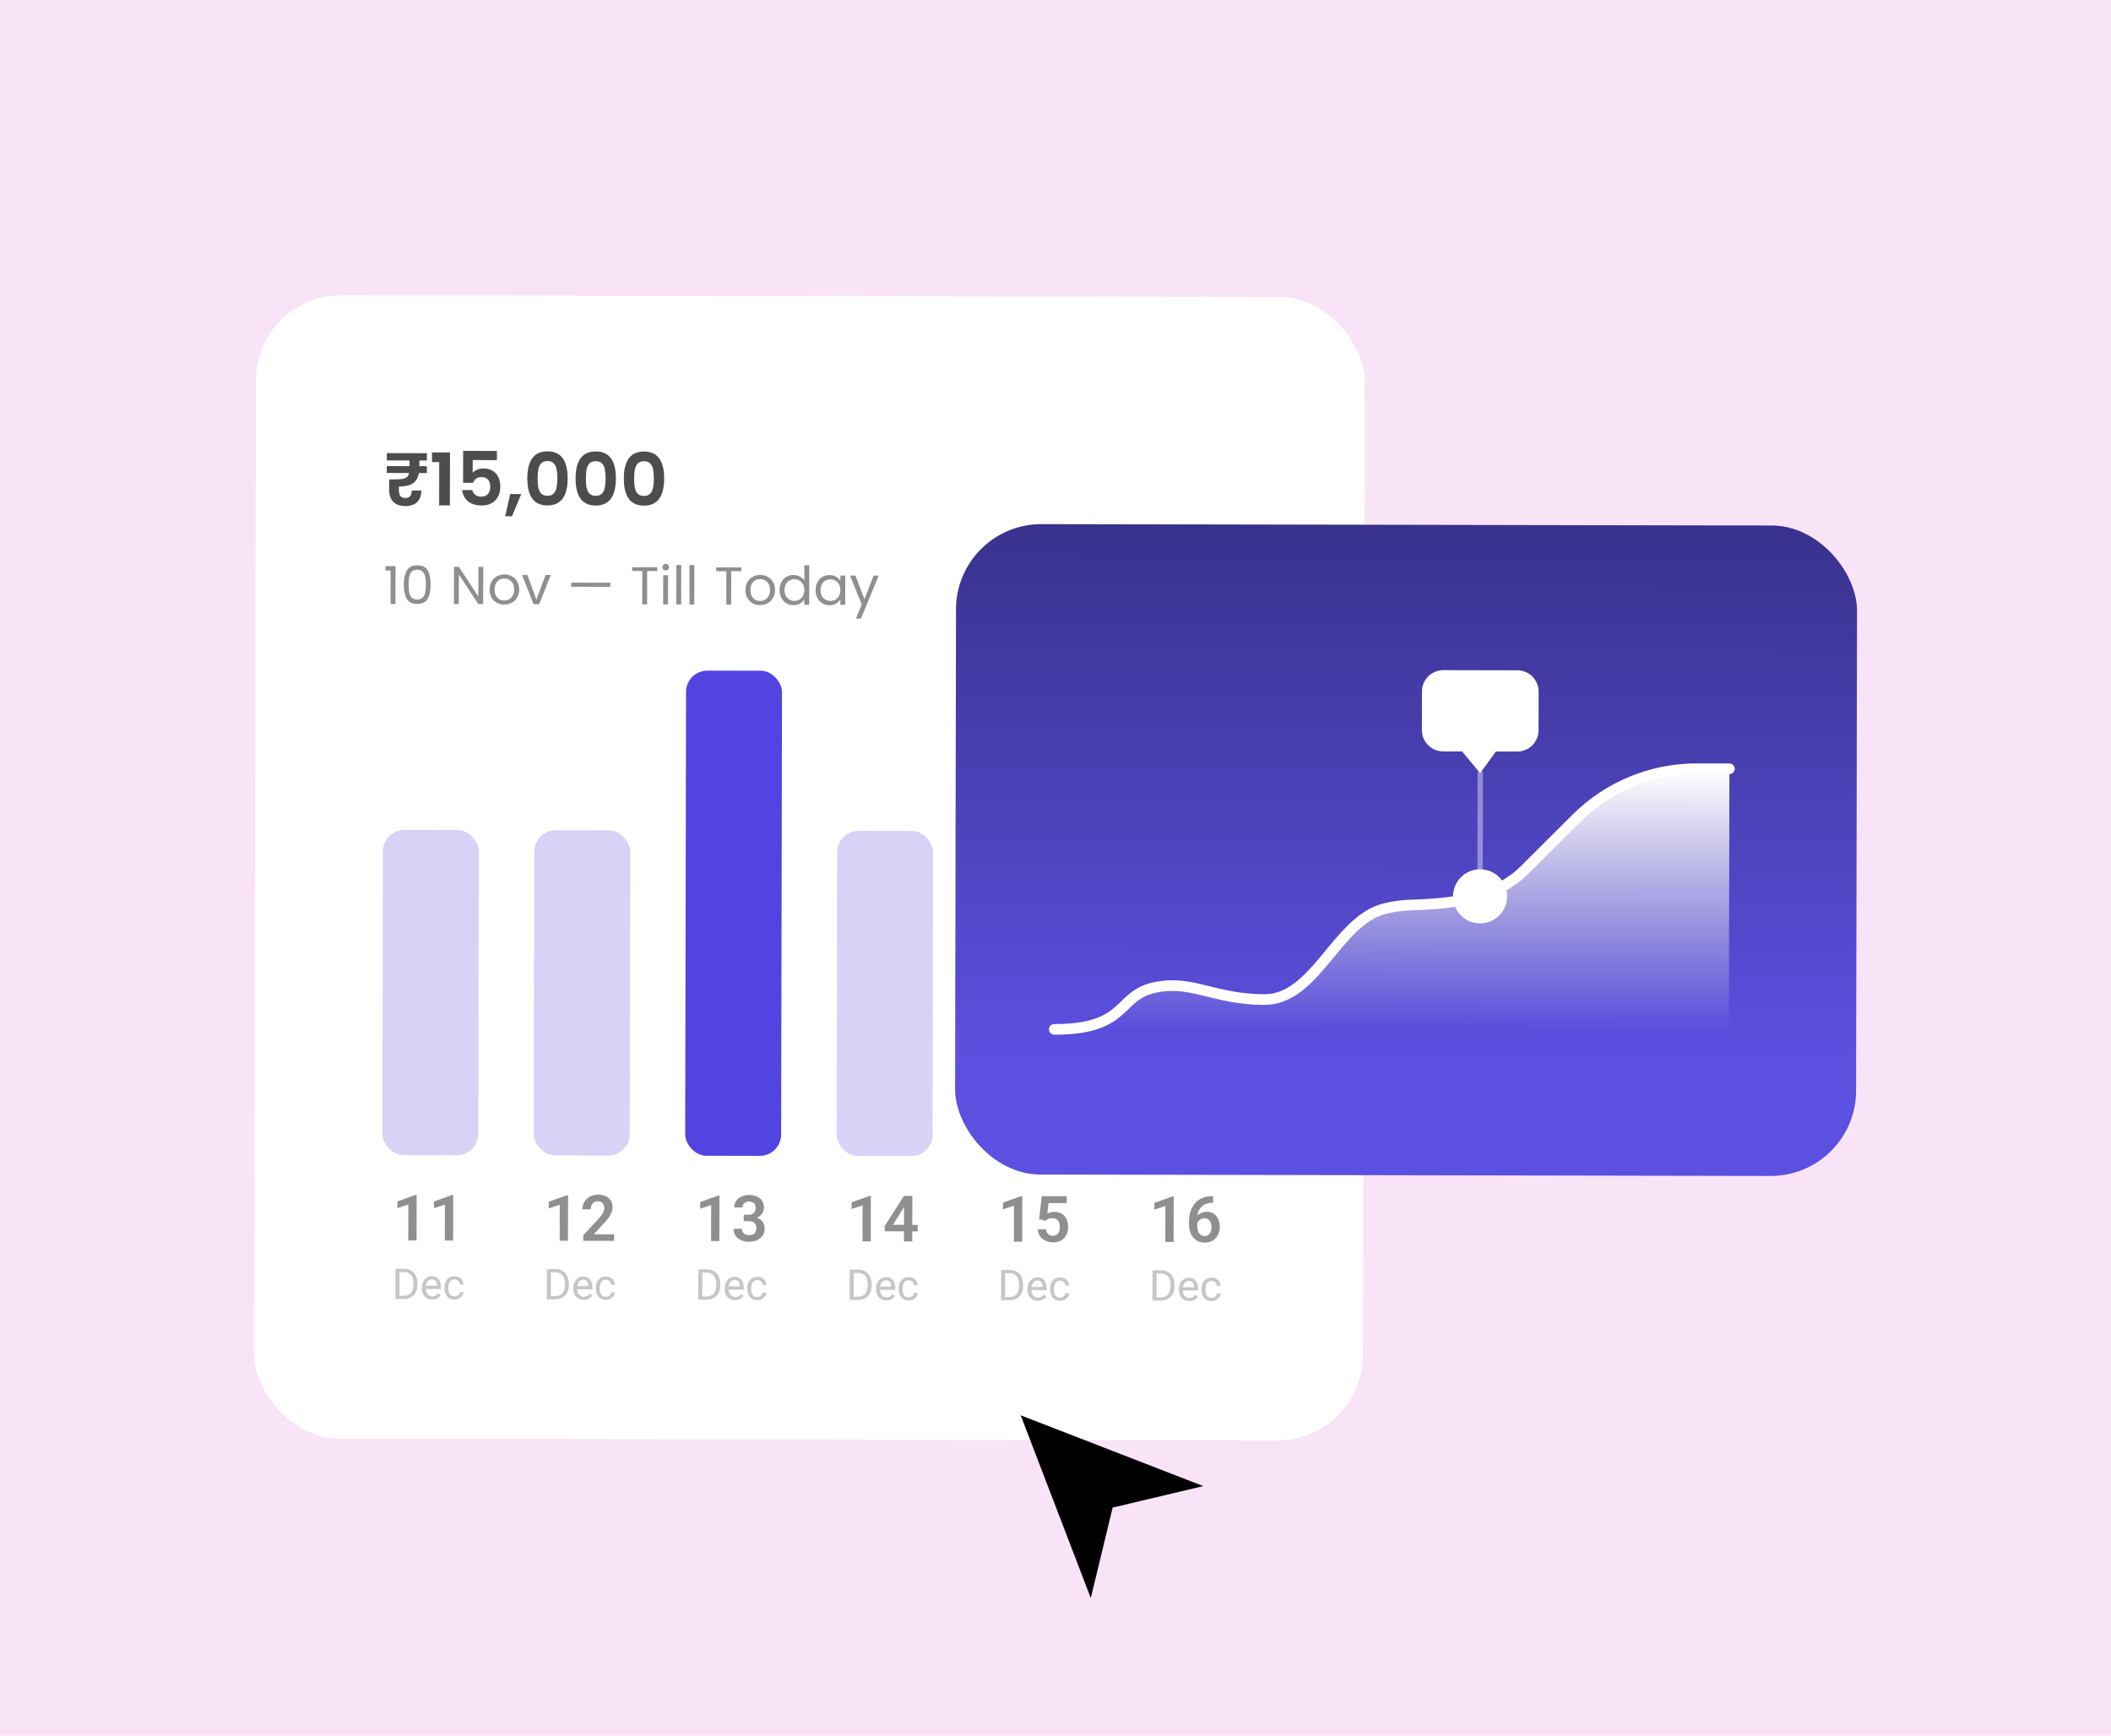 <svg width="360" height="296" viewBox="0 0 360 296" fill="none" xmlns="http://www.w3.org/2000/svg">
<rect width="360" height="296" fill="#F9E3F6"/>
<rect x="43.666" y="50.31" width="189.109" height="195.013" rx="14.547" transform="rotate(0.111 43.666 50.31)" fill="white"/>
<path d="M71.515 78.534L71.513 79.501L72.799 79.504L72.797 80.675L71.435 80.672C71.297 81.478 70.961 82.063 70.426 82.427C69.899 82.79 69.101 82.971 68.032 82.969L68.03 83.644C68.03 84.043 68.11 84.357 68.27 84.586C68.44 84.816 68.724 84.931 69.123 84.932C69.504 84.932 69.78 84.827 69.951 84.615C70.121 84.395 70.206 84.077 70.207 83.661L71.862 83.664C71.843 84.521 71.6 85.178 71.132 85.636C70.665 86.085 69.998 86.308 69.133 86.306C68.233 86.305 67.546 86.061 67.072 85.577C66.598 85.092 66.362 84.388 66.363 83.463L66.367 81.77C67.275 81.771 67.945 81.751 68.378 81.71C68.811 81.66 69.133 81.559 69.346 81.406C69.558 81.254 69.699 81.008 69.767 80.669L65.962 80.662L65.964 79.49L69.833 79.498L69.835 78.531L65.966 78.523L65.968 77.276L72.803 77.289L72.801 78.536L71.515 78.534ZM73.67 78.805L73.673 77.151L76.741 77.157L76.723 86.194L74.89 86.19L74.905 78.808L73.67 78.805ZM84.736 78.47L80.612 78.462L80.607 80.639C80.786 80.419 81.041 80.241 81.372 80.106C81.703 79.962 82.056 79.891 82.429 79.891C83.108 79.893 83.663 80.042 84.096 80.34C84.528 80.638 84.841 81.021 85.035 81.488C85.23 81.946 85.326 82.439 85.325 82.965C85.323 83.941 85.042 84.725 84.48 85.318C83.928 85.911 83.138 86.206 82.111 86.204C81.144 86.202 80.372 85.959 79.796 85.474C79.22 84.989 78.894 84.357 78.82 83.576L80.551 83.579C80.626 83.919 80.796 84.191 81.058 84.395C81.329 84.599 81.673 84.701 82.089 84.702C82.589 84.703 82.967 84.547 83.222 84.234C83.478 83.92 83.606 83.504 83.607 82.987C83.608 82.461 83.477 82.062 83.214 81.79C82.96 81.509 82.583 81.368 82.082 81.367C81.726 81.367 81.429 81.455 81.191 81.633C80.953 81.811 80.783 82.048 80.68 82.345L78.975 82.341L78.985 76.894L84.739 76.905L84.736 78.47ZM88.894 84.257L87.308 88.047L86.15 88.045L87.01 84.254L88.894 84.257ZM89.928 81.573C89.934 78.502 91.083 76.968 93.374 76.972C95.665 76.977 96.808 78.515 96.802 81.587C96.796 84.667 95.647 86.205 93.356 86.201C91.065 86.196 89.922 84.654 89.928 81.573ZM94.439 79.024C94.202 78.76 93.846 78.628 93.371 78.627C92.896 78.626 92.535 78.757 92.288 79.02C92.05 79.282 91.888 79.626 91.802 80.05C91.725 80.465 91.686 80.975 91.685 81.577C91.684 82.179 91.721 82.693 91.796 83.117C91.88 83.542 92.041 83.886 92.278 84.149C92.524 84.413 92.884 84.545 93.359 84.546C93.835 84.547 94.191 84.416 94.429 84.153C94.676 83.891 94.838 83.547 94.915 83.123C95.001 82.699 95.044 82.186 95.045 81.584C95.046 80.981 95.005 80.472 94.921 80.056C94.845 79.631 94.685 79.287 94.439 79.024ZM98.157 81.59C98.163 78.518 99.312 76.984 101.603 76.989C103.894 76.993 105.036 78.531 105.03 81.603C105.024 84.683 103.876 86.221 101.585 86.217C99.294 86.212 98.151 84.67 98.157 81.59ZM102.668 79.04C102.431 78.776 102.075 78.644 101.599 78.643C101.124 78.642 100.763 78.773 100.517 79.036C100.279 79.298 100.117 79.642 100.031 80.066C99.954 80.481 99.915 80.99 99.914 81.593C99.912 82.195 99.95 82.709 100.025 83.133C100.109 83.558 100.27 83.902 100.507 84.165C100.752 84.429 101.113 84.561 101.588 84.562C102.063 84.563 102.42 84.432 102.658 84.169C102.905 83.907 103.066 83.564 103.144 83.139C103.229 82.715 103.273 82.202 103.274 81.6C103.275 80.997 103.234 80.488 103.15 80.072C103.074 79.647 102.913 79.303 102.668 79.04ZM106.386 81.606C106.392 78.534 107.54 77 109.831 77.004C112.123 77.009 113.265 78.547 113.259 81.619C113.253 84.699 112.105 86.237 109.814 86.233C107.522 86.228 106.38 84.686 106.386 81.606ZM110.897 79.056C110.66 78.792 110.303 78.66 109.828 78.659C109.353 78.658 108.992 78.789 108.746 79.052C108.507 79.314 108.346 79.658 108.26 80.082C108.183 80.497 108.144 81.006 108.142 81.609C108.141 82.211 108.178 82.725 108.254 83.149C108.338 83.574 108.499 83.918 108.736 84.181C108.981 84.445 109.342 84.577 109.817 84.578C110.292 84.579 110.649 84.448 110.887 84.185C111.133 83.923 111.295 83.579 111.372 83.155C111.458 82.731 111.501 82.218 111.503 81.615C111.504 81.013 111.462 80.504 111.378 80.088C111.303 79.663 111.142 79.319 110.897 79.056Z" fill="#4D4D4D"/>
<path d="M65.74 97.299L65.741 96.545L67.45 96.548L67.438 102.994L66.601 102.993L66.612 97.301L65.74 97.299ZM69.379 97.279C69.72 96.698 70.314 96.408 71.163 96.41C72.005 96.412 72.596 96.704 72.934 97.286C73.272 97.869 73.44 98.675 73.438 99.706C73.436 100.736 73.265 101.545 72.924 102.132C72.584 102.713 71.992 103.003 71.15 103.001C70.301 103 69.708 102.708 69.37 102.125C69.031 101.537 68.863 100.727 68.865 99.697C68.867 98.666 69.038 97.861 69.379 97.279ZM72.088 97.503C71.876 97.278 71.567 97.165 71.161 97.165C70.749 97.164 70.434 97.275 70.215 97.499C70.002 97.717 69.859 98.007 69.786 98.371C69.719 98.735 69.684 99.177 69.683 99.698C69.683 100.226 69.715 100.671 69.781 101.035C69.853 101.399 69.995 101.693 70.207 101.918C70.424 102.136 70.739 102.246 71.151 102.247C71.558 102.248 71.867 102.139 72.079 101.921C72.298 101.697 72.441 101.404 72.508 101.04C72.582 100.677 72.619 100.231 72.62 99.704C72.621 99.183 72.586 98.74 72.514 98.376C72.448 98.013 72.306 97.721 72.088 97.503ZM82.394 103.023L81.567 103.022L78.249 97.969L78.24 103.015L77.412 103.014L77.424 96.668L78.252 96.669L81.57 101.712L81.579 96.676L82.407 96.677L82.394 103.023ZM85.978 103.112C85.511 103.111 85.087 103.004 84.705 102.791C84.33 102.578 84.034 102.278 83.816 101.89C83.605 101.495 83.499 101.04 83.501 100.525C83.501 100.016 83.612 99.568 83.83 99.18C84.055 98.787 84.359 98.487 84.741 98.282C85.124 98.07 85.551 97.965 86.024 97.966C86.497 97.967 86.924 98.074 87.305 98.287C87.687 98.494 87.986 98.791 88.204 99.18C88.427 99.568 88.538 100.02 88.537 100.535C88.536 101.05 88.42 101.504 88.189 101.898C87.964 102.286 87.657 102.585 87.269 102.796C86.881 103.008 86.45 103.113 85.978 103.112ZM85.979 102.412C86.276 102.413 86.555 102.343 86.816 102.204C87.077 102.06 87.286 101.845 87.444 101.56C87.609 101.276 87.691 100.933 87.692 100.533C87.693 100.133 87.615 99.794 87.457 99.515C87.3 99.229 87.095 99.017 86.84 98.877C86.586 98.737 86.311 98.667 86.013 98.666C85.71 98.666 85.431 98.735 85.177 98.874C84.928 99.013 84.727 99.224 84.575 99.509C84.423 99.787 84.347 100.127 84.346 100.527C84.345 100.933 84.417 101.279 84.562 101.564C84.713 101.843 84.913 102.055 85.161 102.201C85.409 102.341 85.682 102.411 85.979 102.412ZM91.477 102.259L93.03 98.062L93.921 98.063L91.957 103.042L90.984 103.04L89.039 98.054L89.93 98.056L91.477 102.259ZM104.087 99.383L104.086 100.083L97.421 100.07L97.423 99.37L104.087 99.383ZM112.089 96.744L112.088 97.389L110.361 97.386L110.35 103.078L109.522 103.076L109.533 97.385L107.797 97.381L107.798 96.736L112.089 96.744ZM113.534 97.292C113.376 97.292 113.243 97.237 113.134 97.128C113.025 97.019 112.971 96.885 112.971 96.728C112.972 96.57 113.027 96.437 113.136 96.328C113.245 96.219 113.379 96.165 113.536 96.165C113.688 96.165 113.815 96.22 113.918 96.329C114.027 96.439 114.081 96.572 114.081 96.73C114.08 96.887 114.026 97.02 113.916 97.129C113.813 97.238 113.686 97.293 113.534 97.292ZM113.933 98.102L113.923 103.084L113.095 103.083L113.105 98.101L113.933 98.102ZM116.173 96.361L116.16 103.089L115.333 103.087L115.346 96.359L116.173 96.361ZM118.411 96.365L118.398 103.093L117.57 103.092L117.583 96.364L118.411 96.365ZM126.428 96.772L126.427 97.417L124.7 97.414L124.689 103.105L123.861 103.104L123.872 97.412L122.136 97.409L122.137 96.763L126.428 96.772ZM129.607 103.197C129.141 103.196 128.717 103.089 128.335 102.876C127.96 102.663 127.663 102.363 127.446 101.974C127.234 101.58 127.129 101.125 127.13 100.61C127.131 100.101 127.241 99.652 127.46 99.265C127.685 98.871 127.989 98.572 128.371 98.367C128.753 98.155 129.181 98.05 129.654 98.051C130.126 98.052 130.554 98.159 130.935 98.372C131.316 98.578 131.616 98.876 131.833 99.264C132.057 99.653 132.168 100.104 132.167 100.62C132.166 101.135 132.05 101.589 131.819 101.983C131.594 102.37 131.287 102.67 130.899 102.881C130.511 103.092 130.08 103.198 129.607 103.197ZM129.609 102.497C129.906 102.497 130.185 102.428 130.445 102.289C130.706 102.144 130.916 101.929 131.074 101.645C131.238 101.36 131.321 101.018 131.322 100.618C131.322 100.218 131.244 99.878 131.087 99.599C130.93 99.314 130.724 99.102 130.47 98.962C130.216 98.822 129.94 98.751 129.643 98.751C129.34 98.75 129.061 98.82 128.806 98.958C128.558 99.097 128.357 99.309 128.205 99.594C128.053 99.872 127.977 100.211 127.976 100.612C127.975 101.018 128.047 101.363 128.192 101.648C128.343 101.927 128.543 102.14 128.791 102.286C129.039 102.426 129.312 102.496 129.609 102.497ZM132.946 100.612C132.947 100.103 133.051 99.658 133.258 99.276C133.464 98.889 133.747 98.589 134.105 98.378C134.469 98.166 134.875 98.061 135.324 98.062C135.712 98.063 136.072 98.154 136.405 98.337C136.738 98.513 136.992 98.747 137.167 99.038L137.173 96.402L138.009 96.403L137.996 103.131L137.159 103.13L137.161 102.193C136.997 102.49 136.754 102.735 136.433 102.928C136.111 103.115 135.735 103.209 135.305 103.208C134.862 103.207 134.459 103.097 134.096 102.878C133.739 102.659 133.458 102.353 133.252 101.958C133.047 101.564 132.945 101.115 132.946 100.612ZM137.164 100.629C137.165 100.254 137.09 99.926 136.939 99.647C136.788 99.368 136.582 99.155 136.322 99.009C136.068 98.857 135.786 98.781 135.477 98.78C135.168 98.78 134.886 98.852 134.631 98.997C134.376 99.142 134.173 99.354 134.021 99.632C133.868 99.911 133.792 100.238 133.791 100.614C133.791 100.996 133.866 101.329 134.017 101.614C134.168 101.893 134.37 102.109 134.625 102.261C134.879 102.407 135.161 102.48 135.47 102.481C135.779 102.481 136.061 102.409 136.316 102.264C136.577 102.113 136.783 101.898 136.935 101.62C137.087 101.335 137.164 101.005 137.164 100.629ZM139.09 100.624C139.091 100.115 139.195 99.67 139.402 99.288C139.608 98.901 139.891 98.601 140.249 98.39C140.613 98.178 141.016 98.073 141.459 98.074C141.895 98.075 142.274 98.169 142.595 98.358C142.915 98.546 143.154 98.783 143.311 99.068L143.313 98.159L144.15 98.161L144.14 103.143L143.304 103.142L143.305 102.214C143.141 102.505 142.895 102.747 142.567 102.94C142.246 103.127 141.87 103.221 141.44 103.22C140.997 103.219 140.597 103.109 140.24 102.89C139.883 102.671 139.602 102.365 139.396 101.97C139.191 101.576 139.089 101.127 139.09 100.624ZM143.308 100.641C143.309 100.265 143.234 99.938 143.083 99.659C142.932 99.38 142.726 99.167 142.466 99.021C142.212 98.869 141.93 98.793 141.621 98.792C141.312 98.792 141.03 98.864 140.775 99.009C140.52 99.154 140.317 99.366 140.165 99.644C140.012 99.923 139.936 100.25 139.935 100.626C139.935 101.007 140.01 101.341 140.161 101.626C140.312 101.905 140.514 102.121 140.769 102.273C141.023 102.419 141.305 102.492 141.614 102.493C141.923 102.493 142.205 102.421 142.46 102.276C142.721 102.125 142.927 101.91 143.079 101.632C143.231 101.347 143.308 101.017 143.308 100.641ZM145.884 98.164L147.422 102.186L148.984 98.17L149.839 98.172L146.825 105.494L145.961 105.492L146.957 103.094L144.957 98.162L145.884 98.164Z" fill="#8F8F8F"/>
<rect x="65.309" y="141.539" width="16.365" height="55.46" rx="3.637" transform="rotate(0.111 65.309 141.539)" fill="#D6D3F7"/>
<path d="M71.052 203.778L71.037 211.556L69.626 211.553L69.638 205.422L67.767 206.036L67.769 204.896L70.893 203.778L71.052 203.778ZM77.285 203.79L77.27 211.568L75.859 211.565L75.87 205.434L73.999 206.048L74.002 204.908L77.126 203.79L77.285 203.79Z" fill="#8F8F8F"/>
<path opacity="0.5" d="M68.835 221.552L67.756 221.55L67.764 220.992L68.837 220.994C69.206 220.995 69.514 220.919 69.76 220.765C70.007 220.609 70.192 220.392 70.316 220.113C70.442 219.831 70.505 219.502 70.506 219.126L70.507 218.81C70.507 218.514 70.472 218.251 70.401 218.021C70.331 217.789 70.227 217.593 70.09 217.434C69.953 217.273 69.785 217.151 69.587 217.068C69.39 216.984 69.164 216.943 68.908 216.942L67.743 216.94L67.745 216.379L68.909 216.381C69.248 216.382 69.557 216.439 69.836 216.553C70.115 216.665 70.355 216.828 70.556 217.041C70.759 217.252 70.915 217.508 71.023 217.809C71.132 218.108 71.186 218.444 71.185 218.818L71.184 219.127C71.183 219.501 71.128 219.838 71.019 220.139C70.909 220.437 70.751 220.691 70.545 220.902C70.341 221.112 70.094 221.274 69.805 221.387C69.519 221.497 69.195 221.552 68.835 221.552ZM68.132 216.379L68.122 221.55L67.436 221.549L67.446 216.378L68.132 216.379ZM73.704 221.632C73.437 221.632 73.194 221.586 72.977 221.496C72.761 221.403 72.576 221.274 72.42 221.108C72.266 220.942 72.148 220.745 72.066 220.517C71.983 220.29 71.942 220.041 71.943 219.771L71.943 219.622C71.944 219.31 71.99 219.032 72.083 218.788C72.176 218.542 72.302 218.334 72.461 218.164C72.62 217.993 72.8 217.865 73.002 217.777C73.203 217.69 73.412 217.647 73.627 217.647C73.902 217.648 74.138 217.696 74.337 217.791C74.538 217.886 74.702 218.019 74.83 218.189C74.957 218.358 75.052 218.557 75.113 218.787C75.174 219.014 75.204 219.263 75.204 219.533L75.203 219.827L72.334 219.822L72.335 219.286L74.547 219.29L74.547 219.24C74.538 219.07 74.503 218.904 74.442 218.743C74.383 218.582 74.288 218.449 74.158 218.344C74.028 218.24 73.851 218.188 73.626 218.187C73.477 218.187 73.339 218.219 73.214 218.282C73.088 218.344 72.98 218.436 72.89 218.559C72.8 218.682 72.73 218.832 72.68 219.009C72.629 219.187 72.604 219.391 72.604 219.623L72.603 219.773C72.603 219.955 72.628 220.127 72.677 220.288C72.729 220.446 72.803 220.586 72.9 220.707C72.999 220.828 73.119 220.923 73.258 220.992C73.4 221.061 73.561 221.096 73.741 221.096C73.973 221.096 74.17 221.049 74.331 220.955C74.492 220.861 74.633 220.734 74.754 220.576L75.151 220.893C75.068 221.018 74.963 221.137 74.835 221.251C74.706 221.364 74.549 221.456 74.362 221.527C74.177 221.598 73.958 221.633 73.704 221.632ZM77.505 221.1C77.662 221.1 77.806 221.068 77.939 221.005C78.072 220.941 78.181 220.854 78.266 220.743C78.352 220.629 78.4 220.5 78.413 220.356L79.038 220.357C79.025 220.584 78.948 220.796 78.806 220.992C78.665 221.186 78.482 221.343 78.254 221.463C78.027 221.581 77.777 221.64 77.504 221.64C77.216 221.639 76.964 221.588 76.748 221.485C76.535 221.383 76.358 221.243 76.216 221.065C76.077 220.887 75.972 220.684 75.901 220.454C75.833 220.222 75.799 219.977 75.8 219.718L75.8 219.569C75.801 219.311 75.835 219.067 75.905 218.838C75.976 218.606 76.082 218.401 76.222 218.224C76.364 218.047 76.542 217.907 76.755 217.806C76.971 217.705 77.223 217.654 77.512 217.655C77.813 217.655 78.076 217.717 78.3 217.841C78.525 217.962 78.701 218.128 78.829 218.339C78.958 218.548 79.029 218.785 79.04 219.05L78.415 219.049C78.404 218.89 78.359 218.747 78.281 218.619C78.206 218.491 78.102 218.389 77.969 218.313C77.839 218.234 77.686 218.195 77.511 218.195C77.31 218.194 77.141 218.234 77.003 218.314C76.868 218.392 76.76 218.499 76.679 218.633C76.601 218.766 76.544 218.914 76.508 219.077C76.475 219.238 76.458 219.402 76.457 219.571L76.457 219.72C76.457 219.888 76.473 220.054 76.506 220.217C76.539 220.38 76.594 220.529 76.672 220.661C76.752 220.794 76.859 220.901 76.994 220.982C77.132 221.06 77.302 221.099 77.505 221.1Z" fill="#8F8F8F"/>
<rect x="91.129" y="141.589" width="16.365" height="55.46" rx="3.637" transform="rotate(0.111 91.129 141.589)" fill="#D6D3F7"/>
<path d="M96.873 203.828L96.858 211.606L95.446 211.603L95.458 205.471L93.587 206.086L93.589 204.946L96.713 203.828L96.873 203.828ZM104.723 210.513L104.721 211.621L99.468 211.611L99.47 210.663L101.995 207.945C102.258 207.647 102.467 207.389 102.62 207.169C102.773 206.949 102.882 206.75 102.946 206.573C103.014 206.392 103.048 206.22 103.048 206.056C103.049 205.818 103.006 205.61 102.921 205.433C102.837 205.251 102.713 205.111 102.549 205.011C102.39 204.911 102.193 204.861 101.958 204.861C101.699 204.86 101.477 204.92 101.292 205.041C101.111 205.157 100.972 205.321 100.876 205.53C100.783 205.739 100.736 205.979 100.736 206.249L99.324 206.246C99.325 205.788 99.432 205.371 99.646 204.995C99.86 204.615 100.166 204.312 100.564 204.086C100.962 203.859 101.435 203.746 101.982 203.747C102.515 203.748 102.965 203.838 103.334 204.016C103.703 204.191 103.983 204.44 104.175 204.764C104.366 205.087 104.461 205.473 104.46 205.92C104.46 206.169 104.418 206.414 104.336 206.655C104.254 206.897 104.138 207.136 103.988 207.374C103.842 207.608 103.668 207.846 103.465 208.087C103.262 208.328 103.036 208.574 102.787 208.826L101.271 210.506L104.723 210.513Z" fill="#8F8F8F"/>
<path opacity="0.5" d="M94.656 221.602L93.576 221.599L93.584 221.042L94.657 221.044C95.026 221.045 95.334 220.968 95.581 220.815C95.827 220.659 96.012 220.442 96.136 220.163C96.262 219.881 96.325 219.552 96.326 219.176L96.327 218.859C96.327 218.564 96.292 218.301 96.222 218.071C96.151 217.839 96.047 217.643 95.91 217.484C95.773 217.323 95.606 217.201 95.407 217.117C95.21 217.034 94.984 216.992 94.729 216.992L93.564 216.99L93.565 216.428L94.73 216.431C95.068 216.431 95.377 216.489 95.656 216.603C95.936 216.715 96.175 216.877 96.376 217.091C96.58 217.302 96.735 217.558 96.844 217.859C96.952 218.158 97.006 218.494 97.005 218.868L97.004 219.177C97.004 219.551 96.949 219.888 96.839 220.189C96.73 220.487 96.572 220.741 96.365 220.951C96.161 221.162 95.915 221.323 95.626 221.436C95.339 221.547 95.016 221.602 94.656 221.602ZM93.952 216.429L93.942 221.6L93.257 221.599L93.267 216.428L93.952 216.429ZM99.525 221.682C99.257 221.681 99.015 221.636 98.797 221.546C98.582 221.453 98.396 221.323 98.24 221.157C98.087 220.991 97.969 220.795 97.886 220.567C97.804 220.34 97.763 220.091 97.763 219.821L97.763 219.672C97.764 219.359 97.811 219.081 97.904 218.838C97.996 218.592 98.122 218.384 98.281 218.213C98.44 218.043 98.621 217.915 98.822 217.827C99.023 217.74 99.232 217.697 99.447 217.697C99.722 217.698 99.959 217.745 100.157 217.841C100.358 217.936 100.523 218.069 100.65 218.239C100.778 218.408 100.872 218.607 100.933 218.836C100.994 219.064 101.024 219.313 101.024 219.582L101.023 219.877L98.154 219.872L98.155 219.335L100.367 219.34L100.368 219.29C100.358 219.119 100.323 218.954 100.262 218.793C100.203 218.631 100.109 218.499 99.979 218.394C99.849 218.29 99.671 218.237 99.446 218.237C99.297 218.237 99.16 218.268 99.034 218.332C98.908 218.393 98.8 218.485 98.71 218.608C98.62 218.731 98.55 218.882 98.5 219.059C98.45 219.237 98.425 219.441 98.424 219.673L98.424 219.822C98.424 220.005 98.448 220.176 98.497 220.338C98.549 220.496 98.624 220.636 98.72 220.757C98.82 220.878 98.939 220.973 99.079 221.042C99.22 221.111 99.381 221.145 99.561 221.146C99.793 221.146 99.99 221.099 100.151 221.005C100.312 220.91 100.453 220.784 100.574 220.626L100.972 220.943C100.888 221.068 100.783 221.187 100.655 221.301C100.527 221.414 100.369 221.506 100.182 221.577C99.997 221.647 99.778 221.683 99.525 221.682ZM103.326 221.15C103.482 221.15 103.627 221.118 103.759 221.055C103.892 220.991 104.001 220.903 104.087 220.792C104.172 220.679 104.221 220.55 104.233 220.406L104.858 220.407C104.846 220.634 104.768 220.846 104.626 221.042C104.486 221.236 104.302 221.393 104.074 221.513C103.847 221.631 103.597 221.69 103.325 221.689C103.036 221.689 102.784 221.637 102.569 221.535C102.356 221.433 102.178 221.293 102.037 221.115C101.897 220.937 101.792 220.733 101.722 220.504C101.654 220.271 101.62 220.026 101.62 219.768L101.621 219.619C101.621 219.361 101.656 219.117 101.725 218.888C101.796 218.656 101.902 218.451 102.042 218.274C102.185 218.097 102.362 217.957 102.576 217.856C102.791 217.754 103.044 217.704 103.333 217.705C103.633 217.705 103.896 217.767 104.121 217.891C104.345 218.012 104.521 218.178 104.649 218.389C104.779 218.598 104.849 218.835 104.861 219.1L104.235 219.099C104.224 218.94 104.179 218.797 104.101 218.669C104.026 218.541 103.922 218.439 103.789 218.363C103.659 218.284 103.507 218.245 103.331 218.244C103.13 218.244 102.961 218.284 102.823 218.364C102.688 218.442 102.58 218.548 102.5 218.683C102.421 218.816 102.364 218.964 102.328 219.127C102.295 219.288 102.278 219.452 102.278 219.62L102.277 219.77C102.277 219.938 102.293 220.103 102.326 220.267C102.359 220.43 102.414 220.578 102.492 220.711C102.572 220.844 102.68 220.951 102.815 221.031C102.952 221.11 103.122 221.149 103.326 221.15Z" fill="#8F8F8F"/>
<rect x="117.002" y="114.364" width="16.365" height="82.735" rx="3.637" transform="rotate(0.111 117.002 114.364)" fill="#5144E0"/>
<path d="M122.693 203.879L122.678 211.657L121.266 211.654L121.278 205.522L119.407 206.137L119.409 204.997L122.533 203.879L122.693 203.879ZM126.837 207.163L127.63 207.165C127.911 207.165 128.142 207.118 128.323 207.022C128.508 206.923 128.645 206.788 128.734 206.618C128.827 206.444 128.873 206.244 128.874 206.016C128.874 205.793 128.834 205.599 128.753 205.435C128.671 205.268 128.547 205.14 128.38 205.051C128.217 204.959 128.008 204.912 127.752 204.911C127.546 204.911 127.356 204.952 127.182 205.033C127.011 205.114 126.874 205.231 126.771 205.384C126.671 205.533 126.621 205.712 126.621 205.921L125.209 205.919C125.21 205.5 125.321 205.132 125.541 204.817C125.766 204.497 126.068 204.248 126.448 204.067C126.829 203.887 127.253 203.797 127.722 203.798C128.234 203.799 128.681 203.885 129.064 204.056C129.451 204.224 129.751 204.471 129.963 204.799C130.179 205.126 130.287 205.531 130.286 206.014C130.285 206.245 130.23 206.475 130.119 206.706C130.012 206.933 129.854 207.139 129.644 207.323C129.437 207.504 129.183 207.651 128.881 207.764C128.583 207.873 128.24 207.928 127.853 207.927L126.835 207.925L126.837 207.163ZM126.835 208.25L126.836 207.499L127.854 207.501C128.29 207.502 128.668 207.554 128.988 207.657C129.311 207.757 129.577 207.9 129.786 208.085C129.995 208.267 130.149 208.478 130.248 208.72C130.351 208.962 130.402 209.221 130.401 209.498C130.401 209.86 130.333 210.183 130.197 210.467C130.062 210.747 129.871 210.985 129.626 211.18C129.384 211.375 129.099 211.523 128.772 211.626C128.446 211.725 128.092 211.774 127.712 211.773C127.382 211.772 127.06 211.727 126.748 211.638C126.439 211.545 126.161 211.408 125.913 211.226C125.664 211.041 125.468 210.81 125.323 210.532C125.177 210.251 125.105 209.926 125.106 209.557L126.518 209.56C126.517 209.773 126.568 209.963 126.671 210.13C126.777 210.297 126.923 210.429 127.107 210.525C127.295 210.618 127.506 210.664 127.741 210.665C128 210.665 128.222 210.62 128.407 210.528C128.595 210.432 128.74 210.297 128.839 210.124C128.939 209.946 128.989 209.735 128.99 209.49C128.99 209.199 128.936 208.962 128.826 208.781C128.716 208.6 128.558 208.466 128.353 208.381C128.15 208.295 127.909 208.252 127.628 208.251L126.835 208.25Z" fill="#8F8F8F"/>
<path opacity="0.5" d="M120.476 221.652L119.396 221.65L119.405 221.093L120.477 221.095C120.847 221.095 121.154 221.019 121.401 220.866C121.648 220.71 121.833 220.492 121.956 220.213C122.082 219.932 122.146 219.603 122.146 219.226L122.147 218.91C122.148 218.614 122.113 218.351 122.042 218.122C121.971 217.889 121.868 217.694 121.731 217.535C121.594 217.374 121.426 217.252 121.227 217.168C121.031 217.085 120.805 217.043 120.549 217.043L119.384 217.04L119.385 216.479L120.55 216.482C120.889 216.482 121.198 216.54 121.477 216.654C121.756 216.766 121.996 216.928 122.197 217.142C122.4 217.353 122.556 217.609 122.664 217.91C122.772 218.208 122.826 218.545 122.825 218.919L122.825 219.228C122.824 219.602 122.769 219.939 122.659 220.24C122.55 220.538 122.392 220.792 122.186 221.002C121.982 221.212 121.735 221.374 121.446 221.487C121.159 221.598 120.836 221.653 120.476 221.652ZM119.772 216.48L119.762 221.651L119.077 221.65L119.087 216.479L119.772 216.48ZM125.345 221.733C125.077 221.732 124.835 221.687 124.617 221.596C124.402 221.504 124.216 221.374 124.06 221.208C123.907 221.042 123.789 220.845 123.706 220.618C123.624 220.391 123.583 220.142 123.584 219.872L123.584 219.723C123.584 219.41 123.631 219.132 123.724 218.888C123.817 218.642 123.943 218.434 124.102 218.264C124.261 218.094 124.441 217.965 124.642 217.878C124.844 217.791 125.052 217.747 125.268 217.748C125.542 217.748 125.779 217.796 125.978 217.891C126.179 217.986 126.343 218.119 126.47 218.29C126.598 218.458 126.692 218.657 126.753 218.887C126.815 219.115 126.845 219.363 126.844 219.633L126.844 219.928L123.974 219.922L123.975 219.386L126.188 219.39L126.188 219.341C126.179 219.17 126.143 219.004 126.082 218.843C126.023 218.682 125.929 218.549 125.799 218.445C125.669 218.341 125.491 218.288 125.266 218.288C125.117 218.287 124.98 218.319 124.854 218.383C124.729 218.444 124.621 218.536 124.531 218.659C124.44 218.782 124.37 218.932 124.32 219.11C124.27 219.287 124.245 219.492 124.244 219.724L124.244 219.873C124.244 220.056 124.268 220.227 124.318 220.388C124.369 220.547 124.444 220.687 124.541 220.808C124.64 220.929 124.759 221.024 124.899 221.093C125.041 221.162 125.202 221.196 125.382 221.197C125.614 221.197 125.81 221.15 125.971 221.056C126.133 220.961 126.274 220.835 126.395 220.676L126.792 220.993C126.709 221.119 126.603 221.238 126.475 221.351C126.347 221.465 126.189 221.557 126.002 221.628C125.817 221.698 125.598 221.733 125.345 221.733ZM129.146 221.2C129.302 221.201 129.447 221.169 129.58 221.105C129.712 221.042 129.821 220.954 129.907 220.843C129.992 220.73 130.041 220.601 130.053 220.456L130.678 220.458C130.666 220.685 130.589 220.897 130.446 221.093C130.306 221.287 130.122 221.444 129.895 221.564C129.667 221.682 129.417 221.741 129.145 221.74C128.856 221.74 128.604 221.688 128.389 221.586C128.176 221.484 127.999 221.344 127.857 221.166C127.718 220.988 127.613 220.784 127.542 220.554C127.474 220.322 127.44 220.077 127.441 219.819L127.441 219.67C127.441 219.412 127.476 219.168 127.545 218.938C127.617 218.707 127.723 218.502 127.863 218.325C128.005 218.147 128.183 218.008 128.396 217.907C128.612 217.805 128.864 217.755 129.153 217.755C129.454 217.756 129.716 217.818 129.941 217.942C130.166 218.063 130.342 218.229 130.469 218.44C130.599 218.648 130.669 218.885 130.681 219.151L130.056 219.149C130.044 218.991 130 218.847 129.922 218.719C129.846 218.591 129.742 218.489 129.61 218.413C129.48 218.335 129.327 218.296 129.152 218.295C128.951 218.295 128.781 218.335 128.644 218.415C128.509 218.493 128.401 218.599 128.32 218.734C128.242 218.866 128.184 219.014 128.149 219.178C128.115 219.339 128.098 219.503 128.098 219.671L128.098 219.82C128.097 219.988 128.114 220.154 128.146 220.318C128.179 220.481 128.235 220.629 128.312 220.762C128.393 220.895 128.5 221.001 128.635 221.082C128.772 221.161 128.943 221.2 129.146 221.2Z" fill="#8F8F8F"/>
<rect x="142.77" y="141.689" width="16.365" height="55.46" rx="3.637" transform="rotate(0.111 142.77 141.689)" fill="#D6D3F7"/>
<path d="M148.513 203.929L148.498 211.706L147.087 211.704L147.099 205.572L145.228 206.186L145.23 205.046L148.354 203.928L148.513 203.929ZM156.5 208.893L156.498 210.001L150.91 209.99L150.853 209.138L154.15 203.961L155.274 203.963L154.055 206.022L152.286 208.885L156.5 208.893ZM155.588 203.964L155.573 211.72L154.161 211.717L154.176 203.961L155.588 203.964Z" fill="#8F8F8F"/>
<path opacity="0.5" d="M146.296 221.702L145.217 221.7L145.225 221.142L146.298 221.145C146.667 221.145 146.975 221.069 147.221 220.915C147.468 220.76 147.653 220.542 147.777 220.263C147.903 219.982 147.966 219.653 147.967 219.276L147.967 218.96C147.968 218.664 147.933 218.401 147.862 218.171C147.792 217.939 147.688 217.744 147.551 217.585C147.414 217.424 147.246 217.301 147.047 217.218C146.851 217.135 146.625 217.093 146.369 217.092L145.204 217.09L145.206 216.529L146.37 216.531C146.709 216.532 147.018 216.589 147.297 216.704C147.576 216.815 147.816 216.978 148.017 217.192C148.22 217.403 148.376 217.659 148.484 217.96C148.593 218.258 148.646 218.594 148.646 218.968L148.645 219.277C148.644 219.652 148.589 219.989 148.48 220.289C148.37 220.587 148.212 220.842 148.006 221.052C147.802 221.262 147.555 221.424 147.266 221.537C146.98 221.648 146.656 221.703 146.296 221.702ZM145.593 216.53L145.583 221.701L144.897 221.699L144.907 216.528L145.593 216.53ZM151.165 221.783C150.898 221.782 150.655 221.737 150.438 221.646C150.222 221.553 150.037 221.424 149.881 221.258C149.727 221.092 149.609 220.895 149.527 220.668C149.444 220.44 149.403 220.192 149.404 219.922L149.404 219.773C149.405 219.46 149.451 219.182 149.544 218.938C149.637 218.692 149.763 218.484 149.922 218.314C150.081 218.144 150.261 218.015 150.463 217.928C150.664 217.841 150.872 217.797 151.088 217.798C151.362 217.798 151.599 217.846 151.798 217.941C151.999 218.036 152.163 218.169 152.291 218.34C152.418 218.508 152.513 218.707 152.574 218.937C152.635 219.164 152.665 219.413 152.665 219.683L152.664 219.978L149.794 219.972L149.795 219.436L152.008 219.44L152.008 219.391C151.999 219.22 151.964 219.054 151.903 218.893C151.844 218.732 151.749 218.599 151.619 218.495C151.489 218.39 151.312 218.338 151.087 218.338C150.938 218.337 150.8 218.369 150.675 218.433C150.549 218.494 150.441 218.586 150.351 218.709C150.261 218.832 150.191 218.982 150.141 219.16C150.09 219.337 150.065 219.542 150.065 219.774L150.064 219.923C150.064 220.105 150.089 220.277 150.138 220.438C150.19 220.597 150.264 220.737 150.361 220.858C150.46 220.979 150.58 221.074 150.719 221.142C150.861 221.211 151.022 221.246 151.202 221.246C151.434 221.247 151.631 221.2 151.792 221.105C151.953 221.011 152.094 220.885 152.215 220.726L152.612 221.043C152.529 221.168 152.424 221.288 152.295 221.401C152.167 221.515 152.01 221.607 151.823 221.677C151.638 221.748 151.419 221.783 151.165 221.783ZM154.966 221.25C155.123 221.25 155.267 221.219 155.4 221.155C155.533 221.091 155.642 221.004 155.727 220.893C155.813 220.779 155.861 220.651 155.874 220.506L156.499 220.507C156.486 220.735 156.409 220.946 156.267 221.143C156.126 221.336 155.943 221.494 155.715 221.614C155.488 221.732 155.238 221.791 154.965 221.79C154.677 221.789 154.425 221.738 154.209 221.636C153.996 221.534 153.819 221.394 153.677 221.216C153.538 221.038 153.433 220.834 153.362 220.604C153.294 220.372 153.26 220.127 153.261 219.869L153.261 219.72C153.262 219.462 153.296 219.218 153.366 218.988C153.437 218.756 153.543 218.552 153.683 218.375C153.825 218.197 154.003 218.058 154.216 217.956C154.432 217.855 154.684 217.805 154.973 217.805C155.274 217.806 155.537 217.868 155.761 217.991C155.986 218.113 156.162 218.279 156.289 218.49C156.419 218.698 156.49 218.935 156.501 219.2L155.876 219.199C155.865 219.041 155.82 218.897 155.742 218.769C155.666 218.641 155.562 218.539 155.43 218.463C155.3 218.385 155.147 218.345 154.972 218.345C154.771 218.345 154.601 218.385 154.464 218.465C154.329 218.543 154.221 218.649 154.14 218.784C154.062 218.916 154.005 219.064 153.969 219.227C153.935 219.388 153.919 219.553 153.918 219.721L153.918 219.87C153.918 220.038 153.934 220.204 153.967 220.367C153.999 220.531 154.055 220.679 154.133 220.812C154.213 220.944 154.32 221.051 154.455 221.132C154.592 221.21 154.763 221.25 154.966 221.25Z" fill="#8F8F8F"/>
<rect x="168.59" y="141.739" width="16.365" height="55.46" rx="3.637" transform="rotate(0.111 168.59 141.739)" fill="#D6D3F7"/>
<path d="M174.334 203.978L174.319 211.756L172.907 211.753L172.919 205.622L171.048 206.236L171.05 205.096L174.174 203.978L174.334 203.978ZM178.332 208.195L177.208 207.921L177.647 204.006L181.914 204.014L181.912 205.181L178.812 205.175L178.606 206.986C178.716 206.919 178.876 206.852 179.086 206.784C179.299 206.714 179.539 206.679 179.805 206.679C180.174 206.68 180.504 206.741 180.795 206.862C181.086 206.98 181.333 207.151 181.535 207.375C181.74 207.599 181.894 207.873 181.997 208.196C182.103 208.516 182.155 208.879 182.154 209.284C182.154 209.639 182.1 209.972 181.993 210.285C181.889 210.594 181.731 210.868 181.517 211.11C181.303 211.347 181.035 211.535 180.712 211.673C180.388 211.807 180.008 211.874 179.571 211.873C179.241 211.872 178.923 211.824 178.618 211.727C178.316 211.627 178.045 211.483 177.804 211.294C177.562 211.102 177.369 210.867 177.224 210.59C177.083 210.313 177.005 209.995 176.992 209.636L178.382 209.638C178.407 209.876 178.47 210.079 178.573 210.246C178.675 210.413 178.81 210.541 178.977 210.63C179.147 210.72 179.344 210.764 179.568 210.765C179.77 210.765 179.944 210.728 180.09 210.654C180.24 210.576 180.362 210.468 180.458 210.33C180.555 210.191 180.626 210.028 180.672 209.84C180.719 209.652 180.742 209.446 180.743 209.222C180.743 209.006 180.717 208.808 180.664 208.631C180.611 208.45 180.53 208.293 180.42 208.161C180.31 208.03 180.172 207.928 180.005 207.857C179.842 207.786 179.65 207.75 179.43 207.749C179.135 207.749 178.908 207.793 178.748 207.881C178.591 207.97 178.453 208.074 178.332 208.195Z" fill="#8F8F8F"/>
<path opacity="0.5" d="M172.117 221.752L171.037 221.75L171.045 221.192L172.118 221.194C172.487 221.195 172.795 221.119 173.042 220.965C173.288 220.809 173.473 220.592 173.597 220.313C173.723 220.031 173.786 219.702 173.787 219.326L173.788 219.01C173.788 218.714 173.753 218.451 173.683 218.221C173.612 217.989 173.508 217.794 173.371 217.635C173.234 217.473 173.066 217.351 172.868 217.268C172.671 217.185 172.445 217.143 172.19 217.142L171.025 217.14L171.026 216.579L172.191 216.581C172.529 216.582 172.838 216.639 173.117 216.753C173.396 216.865 173.636 217.028 173.837 217.241C174.041 217.452 174.196 217.708 174.305 218.009C174.413 218.308 174.467 218.644 174.466 219.018L174.465 219.327C174.465 219.701 174.41 220.039 174.3 220.339C174.191 220.637 174.033 220.891 173.826 221.102C173.622 221.312 173.376 221.474 173.087 221.587C172.8 221.698 172.477 221.753 172.117 221.752ZM171.413 216.58L171.403 221.751L170.717 221.749L170.728 216.578L171.413 216.58ZM176.986 221.832C176.718 221.832 176.476 221.786 176.258 221.696C176.043 221.603 175.857 221.474 175.701 221.308C175.547 221.142 175.429 220.945 175.347 220.718C175.265 220.49 175.224 220.241 175.224 219.972L175.224 219.822C175.225 219.51 175.272 219.232 175.365 218.988C175.457 218.742 175.583 218.534 175.742 218.364C175.901 218.194 176.081 218.065 176.283 217.978C176.484 217.89 176.693 217.847 176.908 217.847C177.183 217.848 177.419 217.896 177.618 217.991C177.819 218.086 177.984 218.219 178.111 218.39C178.239 218.558 178.333 218.757 178.394 218.987C178.455 219.214 178.485 219.463 178.485 219.733L178.484 220.028L175.615 220.022L175.616 219.486L177.828 219.49L177.828 219.44C177.819 219.27 177.784 219.104 177.723 218.943C177.664 218.782 177.57 218.649 177.44 218.545C177.31 218.44 177.132 218.388 176.907 218.387C176.758 218.387 176.621 218.419 176.495 218.482C176.369 218.544 176.261 218.636 176.171 218.759C176.081 218.882 176.011 219.032 175.961 219.209C175.911 219.387 175.886 219.592 175.885 219.824L175.885 219.973C175.884 220.155 175.909 220.327 175.958 220.488C176.01 220.647 176.084 220.787 176.181 220.907C176.28 221.028 176.4 221.123 176.539 221.192C176.681 221.261 176.842 221.296 177.022 221.296C177.254 221.297 177.451 221.25 177.612 221.155C177.773 221.061 177.914 220.934 178.035 220.776L178.433 221.093C178.349 221.218 178.244 221.338 178.116 221.451C177.988 221.564 177.83 221.656 177.643 221.727C177.458 221.798 177.239 221.833 176.986 221.832ZM180.787 221.3C180.943 221.3 181.088 221.269 181.22 221.205C181.353 221.141 181.462 221.054 181.547 220.943C181.633 220.829 181.682 220.7 181.694 220.556L182.319 220.557C182.307 220.784 182.229 220.996 182.087 221.192C181.947 221.386 181.763 221.543 181.535 221.664C181.308 221.782 181.058 221.84 180.786 221.84C180.497 221.839 180.245 221.788 180.03 221.686C179.817 221.583 179.639 221.443 179.498 221.265C179.358 221.088 179.253 220.884 179.183 220.654C179.115 220.422 179.081 220.177 179.081 219.919L179.081 219.77C179.082 219.511 179.117 219.268 179.186 219.038C179.257 218.806 179.363 218.602 179.503 218.424C179.646 218.247 179.823 218.108 180.037 218.006C180.252 217.905 180.505 217.854 180.793 217.855C181.094 217.856 181.357 217.918 181.582 218.041C181.806 218.162 181.982 218.329 182.11 218.539C182.24 218.748 182.31 218.985 182.321 219.25L181.696 219.249C181.685 219.09 181.64 218.947 181.562 218.819C181.487 218.691 181.383 218.589 181.25 218.513C181.12 218.435 180.968 218.395 180.792 218.395C180.591 218.394 180.422 218.434 180.284 218.515C180.149 218.592 180.041 218.699 179.961 218.834C179.882 218.966 179.825 219.114 179.789 219.277C179.756 219.438 179.739 219.603 179.739 219.771L179.738 219.92C179.738 220.088 179.754 220.254 179.787 220.417C179.82 220.581 179.875 220.729 179.953 220.862C180.033 220.994 180.141 221.101 180.276 221.182C180.413 221.26 180.583 221.3 180.787 221.3Z" fill="#8F8F8F"/>
<rect x="194.412" y="141.79" width="16.365" height="55.46" rx="3.637" transform="rotate(0.111 194.412 141.79)" fill="#D6D3F7"/>
<path d="M200.156 204.029L200.141 211.807L198.729 211.804L198.741 205.673L196.87 206.287L196.872 205.147L199.996 204.029L200.156 204.029ZM206.682 203.999L206.874 204L206.872 205.134L206.781 205.134C206.351 205.133 205.973 205.198 205.646 205.329C205.322 205.46 205.052 205.644 204.835 205.882C204.622 206.116 204.459 206.394 204.349 206.717C204.238 207.036 204.182 207.386 204.181 207.766L204.179 209.023C204.178 209.318 204.208 209.577 204.268 209.801C204.332 210.022 204.418 210.208 204.528 210.361C204.641 210.511 204.773 210.623 204.922 210.697C205.074 210.772 205.241 210.81 205.422 210.81C205.603 210.811 205.767 210.774 205.912 210.699C206.058 210.625 206.183 210.521 206.286 210.386C206.393 210.248 206.473 210.086 206.527 209.902C206.584 209.717 206.613 209.515 206.613 209.294C206.613 209.078 206.587 208.877 206.534 208.692C206.481 208.507 206.404 208.346 206.301 208.207C206.198 208.065 206.071 207.956 205.918 207.881C205.769 207.803 205.599 207.764 205.407 207.763C205.158 207.763 204.936 207.821 204.741 207.938C204.545 208.051 204.39 208.2 204.276 208.384C204.162 208.569 204.1 208.764 204.089 208.97L203.615 208.735C203.633 208.433 203.698 208.156 203.808 207.904C203.922 207.652 204.074 207.432 204.262 207.244C204.455 207.056 204.68 206.911 204.94 206.809C205.203 206.706 205.494 206.655 205.814 206.656C206.183 206.657 206.506 206.728 206.783 206.871C207.06 207.01 207.288 207.2 207.469 207.442C207.653 207.684 207.791 207.963 207.883 208.279C207.975 208.592 208.02 208.922 208.019 209.27C208.019 209.643 207.958 209.991 207.836 210.314C207.719 210.637 207.547 210.919 207.323 211.16C207.099 211.401 206.829 211.589 206.512 211.723C206.196 211.858 205.841 211.925 205.447 211.924C205.031 211.923 204.658 211.844 204.328 211.687C204.002 211.53 203.722 211.313 203.488 211.036C203.254 210.758 203.075 210.435 202.952 210.065C202.828 209.695 202.767 209.296 202.768 208.866L202.769 208.301C202.77 207.694 202.854 207.13 203.022 206.608C203.19 206.086 203.438 205.63 203.766 205.24C204.097 204.847 204.506 204.542 204.993 204.326C205.48 204.107 206.043 203.998 206.682 203.999Z" fill="#8F8F8F"/>
<path opacity="0.5" d="M197.939 221.803L196.859 221.801L196.868 221.243L197.94 221.245C198.309 221.246 198.617 221.169 198.864 221.016C199.11 220.86 199.296 220.643 199.419 220.364C199.545 220.082 199.609 219.753 199.609 219.377L199.61 219.061C199.611 218.765 199.576 218.502 199.505 218.272C199.434 218.04 199.331 217.844 199.194 217.685C199.057 217.524 198.889 217.402 198.69 217.319C198.494 217.235 198.268 217.194 198.012 217.193L196.847 217.191L196.848 216.63L198.013 216.632C198.352 216.633 198.66 216.69 198.94 216.804C199.219 216.916 199.459 217.079 199.66 217.292C199.863 217.503 200.019 217.759 200.127 218.06C200.235 218.359 200.289 218.695 200.288 219.069L200.288 219.378C200.287 219.752 200.232 220.089 200.122 220.39C200.013 220.688 199.855 220.942 199.649 221.153C199.445 221.363 199.198 221.525 198.909 221.638C198.622 221.748 198.299 221.803 197.939 221.803ZM197.235 216.63L197.225 221.801L196.54 221.8L196.55 216.629L197.235 216.63ZM202.808 221.883C202.54 221.883 202.298 221.837 202.08 221.747C201.865 221.654 201.679 221.525 201.523 221.359C201.37 221.193 201.252 220.996 201.169 220.768C201.087 220.541 201.046 220.292 201.046 220.022L201.047 219.873C201.047 219.561 201.094 219.283 201.187 219.039C201.28 218.793 201.406 218.585 201.565 218.415C201.724 218.244 201.904 218.116 202.105 218.028C202.307 217.941 202.515 217.898 202.73 217.898C203.005 217.899 203.242 217.947 203.44 218.042C203.642 218.137 203.806 218.27 203.933 218.44C204.061 218.609 204.155 218.808 204.216 219.038C204.277 219.265 204.308 219.514 204.307 219.784L204.307 220.078L201.437 220.073L201.438 219.537L203.651 219.541L203.651 219.491C203.642 219.321 203.606 219.155 203.545 218.994C203.486 218.833 203.392 218.7 203.262 218.595C203.132 218.491 202.954 218.439 202.729 218.438C202.58 218.438 202.443 218.47 202.317 218.533C202.192 218.595 202.084 218.687 201.994 218.81C201.903 218.933 201.833 219.083 201.783 219.26C201.733 219.438 201.708 219.642 201.707 219.874L201.707 220.024C201.707 220.206 201.731 220.378 201.781 220.539C201.832 220.697 201.907 220.837 202.004 220.958C202.103 221.079 202.222 221.174 202.362 221.243C202.504 221.312 202.665 221.347 202.844 221.347C203.077 221.347 203.273 221.3 203.434 221.206C203.595 221.112 203.737 220.985 203.858 220.827L204.255 221.144C204.172 221.269 204.066 221.388 203.938 221.502C203.81 221.615 203.652 221.707 203.465 221.778C203.28 221.849 203.061 221.884 202.808 221.883ZM206.609 221.351C206.765 221.351 206.91 221.319 207.043 221.256C207.175 221.192 207.284 221.105 207.37 220.994C207.455 220.88 207.504 220.751 207.516 220.607L208.141 220.608C208.129 220.835 208.052 221.047 207.909 221.243C207.769 221.437 207.585 221.594 207.358 221.714C207.13 221.832 206.88 221.891 206.608 221.891C206.319 221.89 206.067 221.839 205.852 221.736C205.639 221.634 205.462 221.494 205.32 221.316C205.181 221.138 205.076 220.935 205.005 220.705C204.937 220.473 204.903 220.228 204.903 219.969L204.904 219.82C204.904 219.562 204.939 219.318 205.008 219.089C205.08 218.857 205.185 218.652 205.325 218.475C205.468 218.298 205.646 218.158 205.859 218.057C206.075 217.956 206.327 217.905 206.616 217.906C206.916 217.906 207.179 217.968 207.404 218.092C207.628 218.213 207.805 218.379 207.932 218.59C208.062 218.799 208.132 219.036 208.144 219.301L207.519 219.3C207.507 219.141 207.462 218.998 207.385 218.87C207.309 218.742 207.205 218.64 207.073 218.564C206.943 218.485 206.79 218.446 206.615 218.446C206.413 218.445 206.244 218.485 206.107 218.565C205.971 218.643 205.864 218.75 205.783 218.884C205.704 219.017 205.647 219.165 205.611 219.328C205.578 219.489 205.561 219.653 205.561 219.822L205.56 219.971C205.56 220.139 205.576 220.305 205.609 220.468C205.642 220.631 205.697 220.78 205.775 220.912C205.856 221.045 205.963 221.152 206.098 221.233C206.235 221.311 206.405 221.35 206.609 221.351Z" fill="#8F8F8F"/>
<g filter="url(#filter0_dd_10923_2385)">
<path d="M174.066 228.642L205.195 240.714L189.744 244.381L186.018 259.817L174.066 228.642Z" fill="black"/>
</g>
<rect x="163.064" y="89.364" width="153.651" height="110.92" rx="14.547" transform="rotate(0.111 163.064 89.364)" fill="#5C50E1"/>
<rect x="163.064" y="89.364" width="153.651" height="110.92" rx="14.547" transform="rotate(0.111 163.064 89.364)" fill="url(#paint0_linear_10923_2385)" fill-opacity="0.4"/>
<path opacity="0.4" d="M252.402 152.865L252.443 131.608" stroke="white" stroke-width="0.909"/>
<path d="M179.792 175.55C192.404 175.575 190.441 169.826 196.85 168.425C203.259 167.025 206.925 170.452 215.625 170.469C224.325 170.486 227.933 157.147 235.979 155.008C237.589 154.58 239.189 154.382 240.719 154.34C247.57 154.152 255.06 153.275 259.916 148.438L268.805 139.583C274.272 134.137 281.678 131.086 289.394 131.101L294.924 131.112" stroke="white" stroke-width="1.818" stroke-linecap="round"/>
<path d="M196.85 168.425C190.441 169.826 192.404 175.575 179.792 175.55L294.838 175.774L294.924 131.112L289.394 131.101C281.678 131.086 274.272 134.137 268.805 139.583L259.916 148.438C255.06 153.275 247.57 154.152 240.719 154.34C239.189 154.382 237.589 154.58 235.979 155.008C227.933 157.147 224.325 170.486 215.625 170.469C206.925 170.452 203.259 167.024 196.85 168.425Z" fill="url(#paint1_linear_10923_2385)"/>
<path d="M242.497 117.921C242.501 115.912 244.132 114.287 246.141 114.291L258.759 114.316C260.767 114.32 262.392 115.951 262.389 117.96L262.376 124.542C262.372 126.551 260.741 128.176 258.732 128.172L255.101 128.165L252.416 131.866L249.348 128.153L246.114 128.147C244.105 128.143 242.48 126.512 242.484 124.503L242.497 117.921Z" fill="white"/>
<circle cx="252.407" cy="152.863" r="4.613" transform="rotate(0.111 252.407 152.863)" fill="white"/>
<defs>
<filter id="filter0_dd_10923_2385" x="163.156" y="226.823" width="52.949" height="52.996" filterUnits="userSpaceOnUse" color-interpolation-filters="sRGB">
<feFlood flood-opacity="0" result="BackgroundImageFix"/>
<feColorMatrix in="SourceAlpha" type="matrix" values="0 0 0 0 0 0 0 0 0 0 0 0 0 0 0 0 0 0 127 0" result="hardAlpha"/>
<feMorphology radius="1.818" operator="erode" in="SourceAlpha" result="effect1_dropShadow_10923_2385"/>
<feOffset dy="3.637"/>
<feGaussianBlur stdDeviation="2.728"/>
<feColorMatrix type="matrix" values="0 0 0 0 0 0 0 0 0 0 0 0 0 0 0 0 0 0 0.05 0"/>
<feBlend mode="normal" in2="BackgroundImageFix" result="effect1_dropShadow_10923_2385"/>
<feColorMatrix in="SourceAlpha" type="matrix" values="0 0 0 0 0 0 0 0 0 0 0 0 0 0 0 0 0 0 127 0" result="hardAlpha"/>
<feMorphology radius="2.728" operator="erode" in="SourceAlpha" result="effect2_dropShadow_10923_2385"/>
<feOffset dy="9.092"/>
<feGaussianBlur stdDeviation="6.819"/>
<feColorMatrix type="matrix" values="0 0 0 0 0 0 0 0 0 0 0 0 0 0 0 0 0 0 0.1 0"/>
<feBlend mode="normal" in2="effect1_dropShadow_10923_2385" result="effect2_dropShadow_10923_2385"/>
<feBlend mode="normal" in="SourceGraphic" in2="effect2_dropShadow_10923_2385" result="shape"/>
</filter>
<linearGradient id="paint0_linear_10923_2385" x1="239.89" y1="83.689" x2="239.89" y2="200.284" gradientUnits="userSpaceOnUse">
<stop/>
<stop offset="0.833" stop-opacity="0"/>
</linearGradient>
<linearGradient id="paint1_linear_10923_2385" x1="237.402" y1="131" x2="237.315" y2="175.662" gradientUnits="userSpaceOnUse">
<stop stop-color="white"/>
<stop offset="1" stop-color="white" stop-opacity="0"/>
</linearGradient>
</defs>
</svg>
